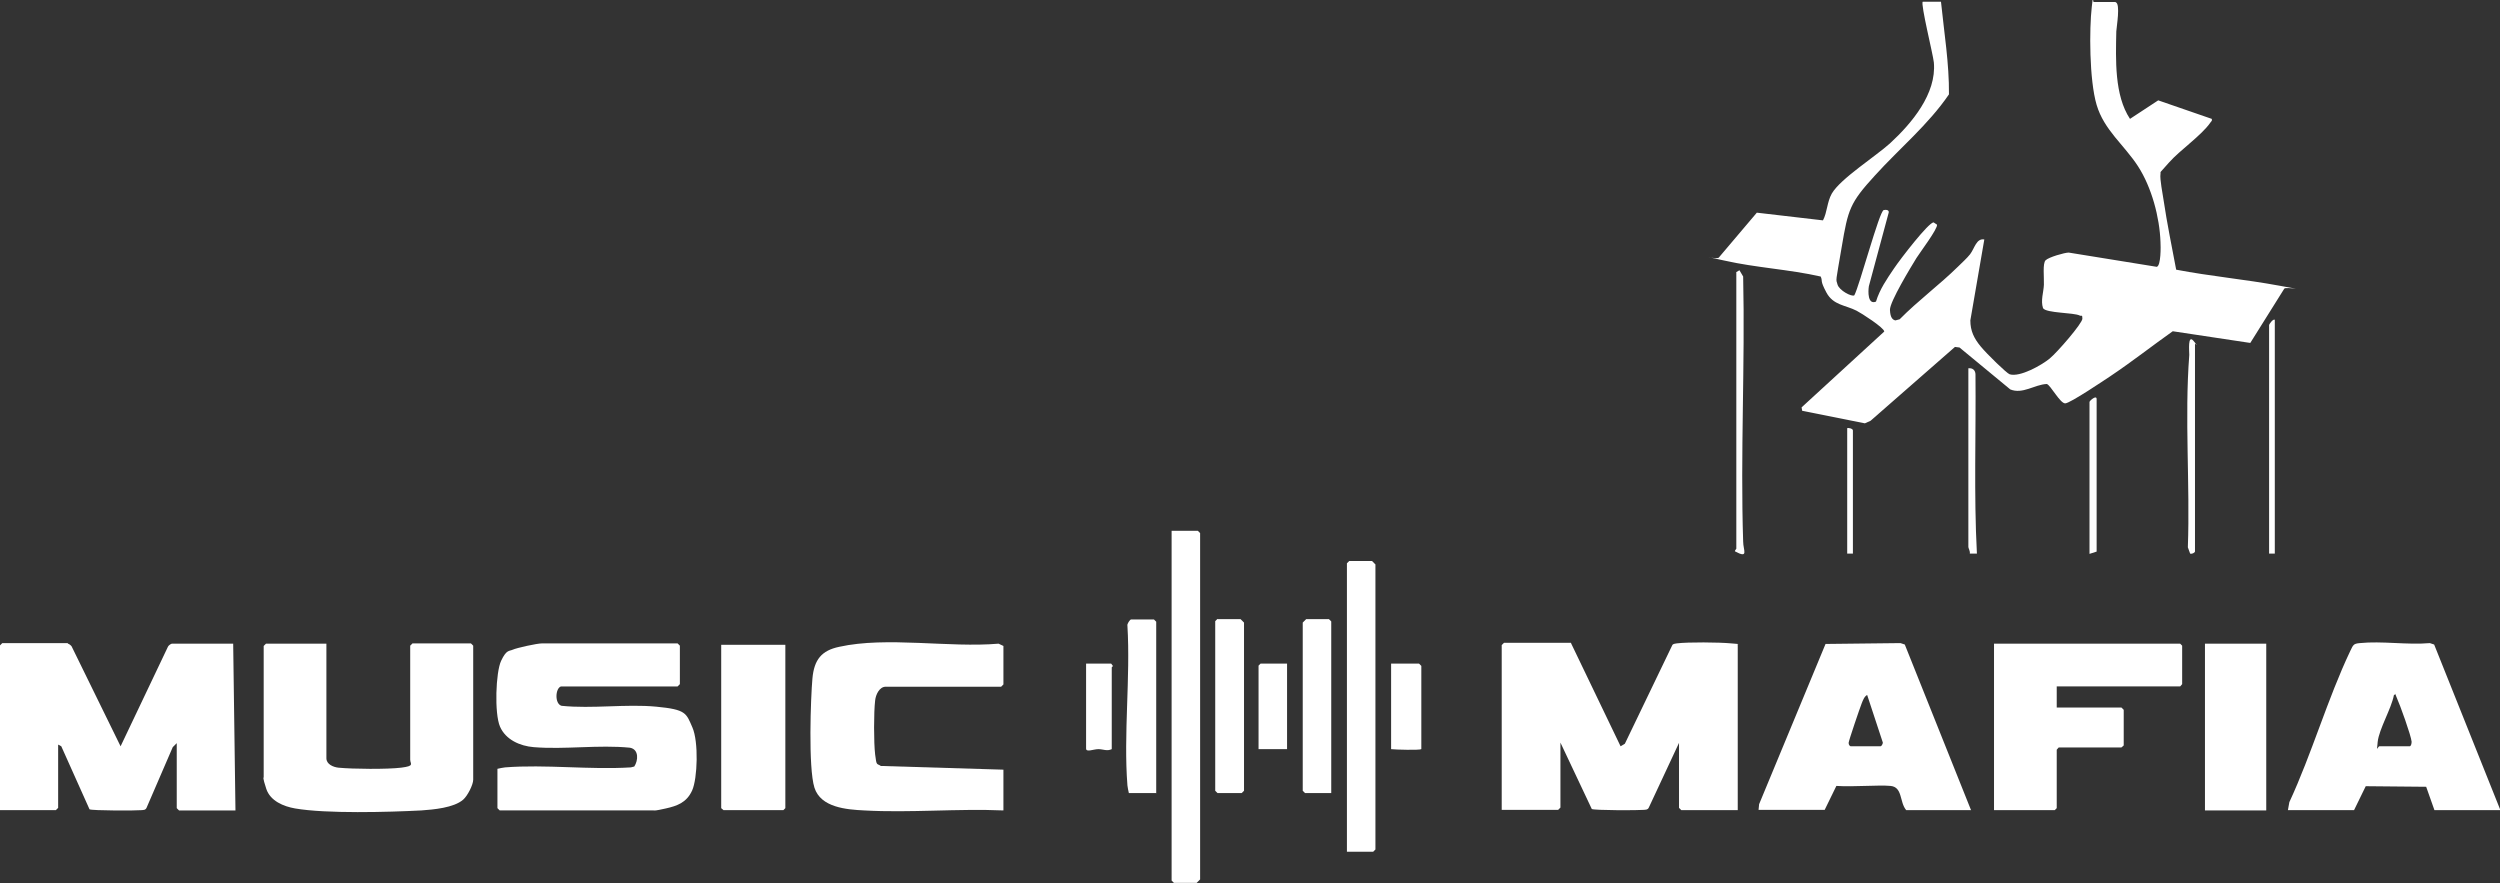 <svg xmlns="http://www.w3.org/2000/svg" id="Layer_1" viewBox="0 0 877 309.9"><rect x="0" y="0" width="877" height="309.9" fill="#333333" stroke="none"/><defs><style>      .st0 {        fill: #fff;      }    </style></defs><path class="st0" d="M742.2.8c1.7.5.3,8.5.2,10.2-.2,9.9-.7,22.4,4.8,30.7l9.9-6.5,18.8,6.5c.2.8-.2.8-.5,1.3-3.1,4.5-10.6,9.6-14.5,14s-2.8,2.9-3,4c-.3,1.8.8,7.1,1.1,9.3,1.2,8.1,2.9,16.3,4.4,24.3,12,2.3,24.2,3.4,36.1,5.6s2.1.2,1.8,1.1l-11.9,19-27.2-4.1c-7.2,5.1-14.2,10.6-21.5,15.5-2.4,1.6-14.4,9.7-16.2,9.8s-5.2-6.5-6.5-6.8c-4.3.2-8.5,3.7-12.8,1.9l-17.8-14.7-1.6-.2-29.6,25.9-2,.9-22-4.4-.2-1.2,29-26.6c0-1.3-8.1-6.5-9.7-7.3-3.9-2-8.2-1.9-10.6-6.4s-1.2-3.8-2-5.6c-11-2.5-22.8-3.1-33.8-5.6s-2.3-.1-1.9-1.1l13.3-15.7,23.2,2.7c1.5-2.8,1.4-6.4,3.1-9.4,3-5.2,15.3-13,20.4-17.6,7.6-7,16.4-17.4,15.4-28.4-.3-2.9-4.7-20.5-3.9-21.3h6.4c1.1,10.8,2.9,21.7,2.8,32.5-7.3,10.7-17.4,19-26,28.5-8.8,9.6-9.4,11.9-11.6,24.9s-2.1,11.2-1.5,13.3,5,4.4,5.9,3.8c1.8-3.3,8.8-29.6,10.3-29.9s2,.3,1.7,1.1l-6.9,25.6c-.3,1.9-.4,6.6,2.5,5.4,1.3-4.3,3.8-7.9,6.3-11.6s12.1-16.1,13.9-16.2l1.2.8c.4,1.3-6,9.8-7.2,11.7-1.9,3.1-9.4,15.4-9.3,18.2s1,3.5,1.9,3.7l1.5-.4c6.4-6.5,14-12.1,20.5-18.5,1.3-1.3,3.1-2.9,4.2-4.3,1.6-2.1,2.2-5.7,5-5.2l-4.9,28.4c0,3.7,1.3,6.3,3.6,9.1s9.2,9.5,10.2,9.8c3.6,1.1,11.2-3.2,14-5.5s11.5-12.4,11.5-14-.3-.8-.9-1.1c-2.1-1.1-11.8-.8-12.9-2.6-.9-2.7.2-5.6.3-8.2s-.5-7.5.6-8.6,6.7-2.7,8.1-2.7l30.9,5c1.5-.4,1.4-7.3,1.3-8.7-.3-8.7-3.1-19.2-7.9-26.6s-11.9-12.7-14.5-21.5-2.6-26.7-1.7-34.4,0-1.3.8-1.7h7.5Z"></path><path class="st0" d="M551.2,225.8l17.3,36,1.5-.9,16.7-34.7c.4-.4,1-.4,1.5-.5,4-.5,14.8-.4,19.1,0s1.7,0,2.3.7v57.8h-19.8l-.8-.8v-22.8l-10.6,22.7c-.4.8-.9.7-1.7.8-1.9.2-17.5.2-18.3-.3l-11-23.3v22.8l-.8.8h-19.8v-57.8l.8-.8h23.5Z"></path><path class="st0" d="M23.8,225.8c.3,0,1,.5,1.3.9l17.2,35.1,16.6-34.9c.1-.4,1.1-1.1,1.4-1.1h21.5l.8,58.5h-19.8l-.8-.8v-22.8l-1.4,1.4-9.2,21.3c-.4.8-.9.7-1.7.8-1.9.2-17.5.2-18.3-.3l-9.9-22.1-1.1-.6v22.2l-.8.8H0v-57.8l.8-.8h23Z"></path><path class="st0" d="M196.8,240.8c-2,.6-2.3,6.1.2,6.8,10.8,1.1,22.6-.7,33.2.3s10.5,2.3,12.7,7.3,1.8,17.9-.1,22.1-5.2,5.4-9.2,6.3-3.8.7-4.3.7h-54l-.8-.8v-13.8c.9-.2,1.8-.4,2.7-.5,14.1-1.1,29.8.9,44.1,0l1.2-.3c1.4-2.1,1.7-6-1.5-6.6-11-1.1-22.9.7-33.8-.2-4.8-.4-9.8-2.6-11.8-7.2s-1.5-19.1.4-23.1,2.8-3.3,4.1-3.9,8.4-2.2,10.3-2.2h47.5l.8.8v13.5l-.8.8h-41Z"></path><path class="st0" d="M114.5,225.8v40.2c0,2.1,2.4,3.1,4.2,3.3,5.1.5,17.1.6,22,0s3.2-1.3,3.2-2.8v-40l.8-.8h20.5l.8.8v47c0,1.8-2,5.7-3.5,7-3.3,2.9-10.5,3.5-14.7,3.8-11.5.6-33.4,1.2-44.3-.7-4-.7-8.7-2.6-10.1-6.9s-.9-3.7-.9-4.1v-46l.8-.8h21.2Z"></path><path class="st0" d="M691.5,284.2h-22.8c-2.4-2.8-1.2-8.1-5.5-8.5s-12.9.4-19,0l-4.1,8.4h-23.2l.2-2,23.3-56.2,26.3-.3,1.5.5,23.2,58ZM649.2,261.8h10.5c.3,0,.8-.8.8-1.3l-5.5-16.7c-1,.5-1.5,1.9-1.9,2.9-.6,1.5-4.6,13.2-4.6,13.9s.4,1.1.7,1.2Z"></path><path class="st0" d="M877,284.2h-23l-2.9-8.2-21.2-.2-4.1,8.4h-23.2l.5-2.8c7.9-17,13.4-36.3,21.4-53.1,1-2,1-2.5,3.3-2.7,7.7-.8,16.7.7,24.6,0l1.5.5,23.2,58ZM834.8,261.8h10.5c.5,0,.7-1,.7-1.6-.2-2.2-4.1-13-5.2-15.4s0-1.2-1-1c-.9,4.8-5.2,11.9-5.7,16.4s0,1.4.7,1.6Z"></path><path class="st0" d="M352,269.8v14.5c-16-.7-32.8.9-48.8,0-6.2-.3-15.3-1-17.5-8s-1.3-31.7-.7-38.3,3.2-9.8,9.4-11.1c16.7-3.7,38.6.4,55.9-1.1l1.7.8v13.5l-.8.8h-40.5c-2.2,0-3.5,2.8-3.7,4.8-.5,4.2-.5,14.8,0,19s.6,3,2,4l43,1.3Z"></path><polygon class="st0" points="721.5 240.8 721.5 248.2 744.2 248.2 745 249 745 261.5 744.2 262.2 722.2 262.2 721.5 263 721.5 283.5 720.8 284.2 699.5 284.2 699.5 225.8 764.8 225.8 765.5 226.5 765.5 240 764.8 240.8 721.5 240.8"></polygon><polygon class="st0" points="275.5 226.2 275.5 283.5 274.8 284.2 253.8 284.2 253 283.5 253 226.2 275.5 226.2"></polygon><rect class="st0" x="773.5" y="225.8" width="21.5" height="58.5"></rect><path class="st0" d="M411,186.2h9.2l.8.8v121.5c0,0-1.2,1.2-1.2,1.2h-8l-.8-.8v-122.8Z"></path><path class="st0" d="M472.5,298.8v-101.2l.8-.8h8c0,0,1.2,1.2,1.2,1.2v100l-.8.8h-9.2Z"></path><path class="st0" d="M467,278.2h-9.2l-.8-.8v-59c0,0,1.2-1.2,1.2-1.2h8l.8.8v60.2Z"></path><path class="st0" d="M405.5,278.2h-9.5c-.2-.9-.4-1.8-.5-2.7-1.4-18,1.1-37.8,0-56-.2-.6.9-2.2,1.3-2.2h8l.8.8v60.2Z"></path><path class="st0" d="M427.2,217.2h8c0,0,1.2,1.2,1.2,1.2v59l-.8.8h-8.5l-.8-.8v-59.5l.8-.8Z"></path><path class="st0" d="M498.5,262.8c-.3.4-9.1.2-10.5,0v-30h9.8l.8.8v29.2Z"></path><polygon class="st0" points="451.5 232.8 451.5 262.8 441.5 262.8 441.5 233.5 442.2 232.8 451.5 232.8"></polygon><path class="st0" d="M390,262.8c-1.7.8-3,0-4.7,0s-4.3,1.2-4.3-.2v-29.8h8.8l.6.8c0,.2-.4.4-.4.5v28.8Z"></path><path class="st0" d="M609,95.5l1.2-.7,1.3,2.2c.7,31-1,62.1,0,93,0,3,2.1,6.1-2.9,3.4,0-.4.5-.8.5-.9v-97Z"></path><path class="st0" d="M770,193.5c-.2.5-1.1.9-1.7.7l-.8-2.2c.8-22.4-1.2-45.2.5-67.5,0-1.3-.6-7.4,1.5-4.9s.5.9.5.9v73Z"></path><path class="st0" d="M798,112.2v82h-2v-80.2c0-.2,1.4-2.3,2-1.8Z"></path><path class="st0" d="M690.5,129.2c1.5-.2,2.5.7,2.5,2.2.2,20.9-.6,41.9.5,62.8h-2.5c.2-.8-.5-1.9-.5-2.3v-62.8Z"></path><path class="st0" d="M733,194.2v-53.2c0-.4,2.5-2.6,2.5-1v53.5l-2.5.8Z"></path><path class="st0" d="M650,194.2h-2v-44c.6-.2,2,.2,2,.8v43.2Z"></path></svg>